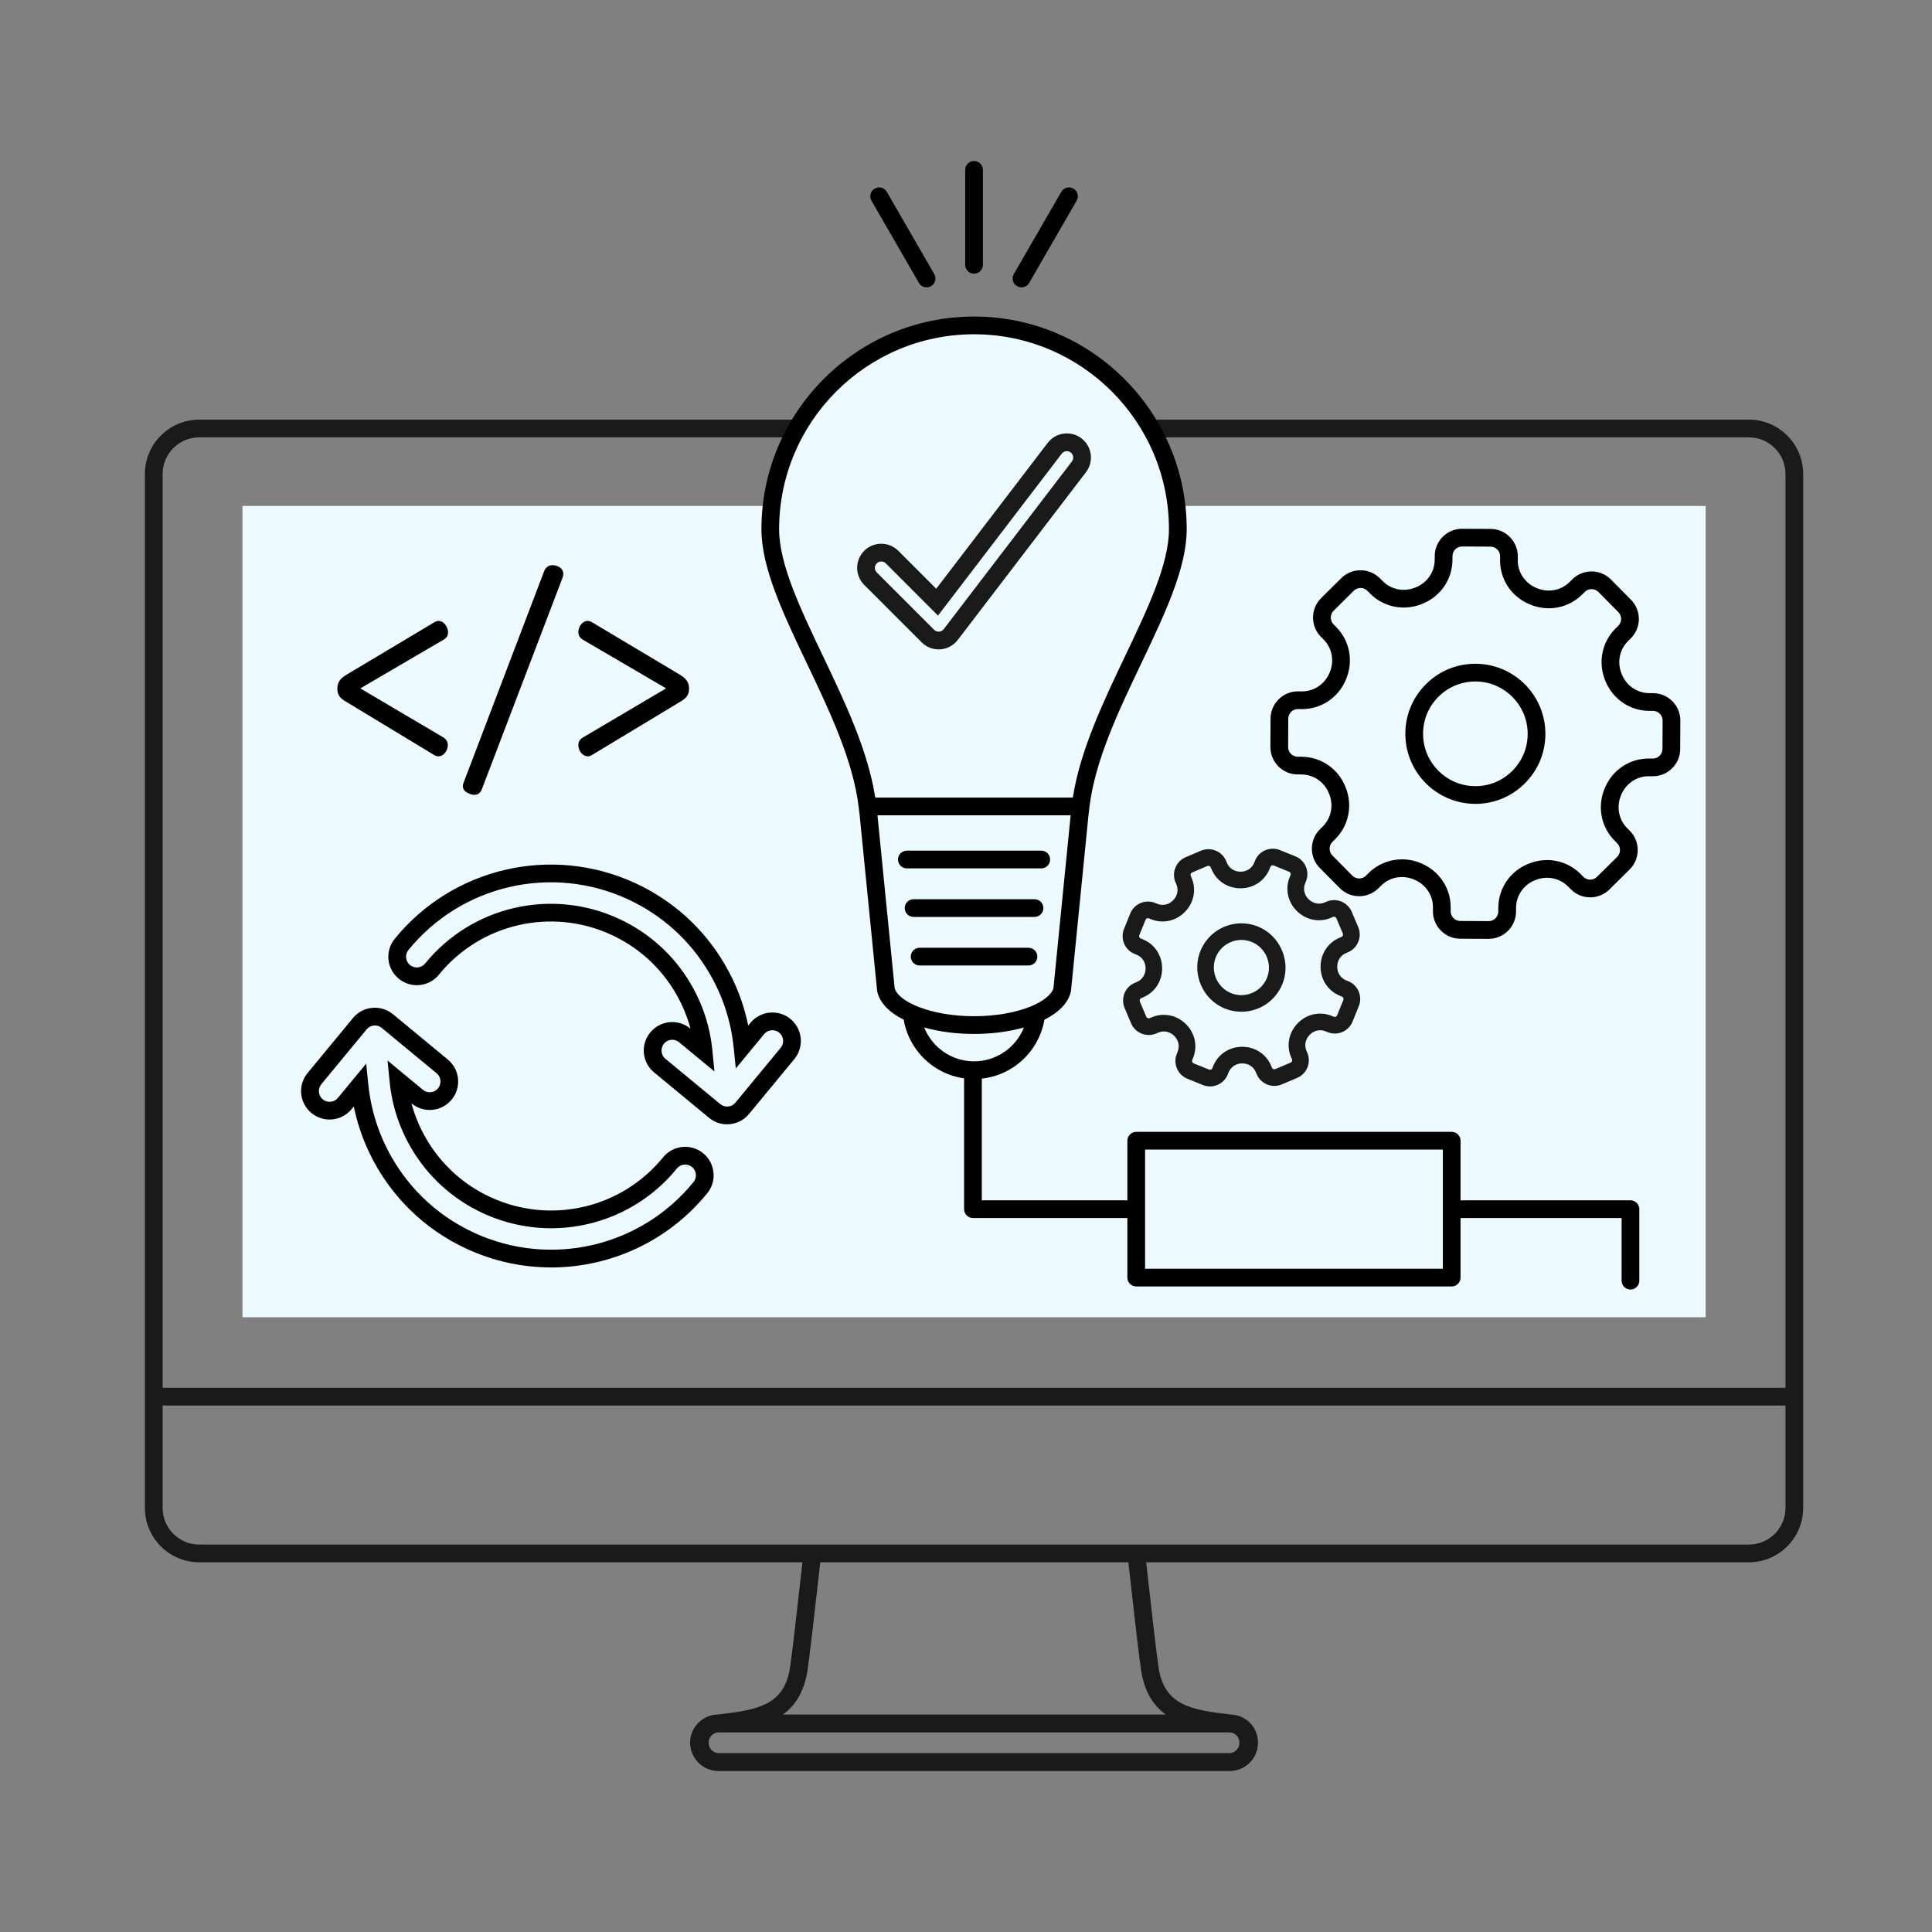<svg width="120" height="120" viewBox="0 0 120 120" fill="none" xmlns="http://www.w3.org/2000/svg">
<rect x="0" y="0" width="120" height="120" fill="#808080" stroke="none"/>
<path d="M108.626 26.064H12.374C10.513 26.064 9 27.578 9 29.439V93.661C9 95.522 10.513 97.036 12.374 97.036H49.842C49.478 100.287 49.169 102.96 49.064 103.61C48.691 105.918 47.072 106.212 44.556 106.493C43.616 106.525 42.863 107.298 42.863 108.246C42.863 109.195 43.648 110 44.616 110H76.382C77.35 110 78.135 109.215 78.135 108.246C78.135 107.278 77.412 106.556 76.497 106.496C76.496 106.496 76.494 106.496 76.494 106.496C73.967 106.215 72.34 105.925 71.967 103.611C71.862 102.964 71.553 100.29 71.189 97.037H108.625C110.485 97.037 111.999 95.523 111.999 93.661V29.439C111.999 27.578 110.485 26.064 108.625 26.064H108.626ZM76.353 107.602C76.701 107.602 76.983 107.884 76.983 108.232V108.261C76.983 108.609 76.701 108.891 76.353 108.891H44.647C44.299 108.891 44.016 108.609 44.016 108.261V108.232C44.016 107.884 44.298 107.602 44.647 107.602H76.353ZM70.882 103.786C71.097 105.118 71.658 105.952 72.403 106.492H48.629C49.374 105.952 49.936 105.117 50.15 103.786C50.259 103.113 50.578 100.361 50.95 97.037H70.083C70.455 100.364 70.774 103.118 70.882 103.786ZM110.9 93.661C110.9 94.916 109.88 95.936 108.626 95.936H12.374C11.12 95.936 10.1 94.915 10.1 93.661V87.3H110.9V93.661ZM110.9 86.2H10.1V29.439C10.1 28.185 11.12 27.165 12.374 27.165H108.626C109.88 27.165 110.899 28.186 110.899 29.439V86.2H110.9Z" fill="#1A1A1A"/>
<path d="M105.942 31.426H15.059V81.817H105.942V31.426Z" fill="#ECF9FF"/>
<path d="M75.154 67.478C75.003 67.478 74.853 67.45 74.709 67.391L73.75 67.002C73.142 66.756 72.849 66.062 73.094 65.454L73.15 65.315C73.284 64.985 73.201 64.606 72.938 64.347L72.924 64.334C72.66 64.072 72.278 63.994 71.95 64.133L71.812 64.191C71.209 64.447 70.51 64.164 70.254 63.56L69.851 62.607C69.595 62.003 69.878 61.303 70.482 61.048L70.62 60.989C70.948 60.851 71.157 60.521 71.154 60.15V60.133C71.151 59.762 70.936 59.438 70.607 59.304L70.469 59.248C70.175 59.129 69.945 58.902 69.821 58.609C69.698 58.316 69.695 57.993 69.814 57.699L70.202 56.739C70.448 56.131 71.143 55.838 71.751 56.084L71.889 56.14C72.218 56.274 72.598 56.191 72.856 55.928L72.87 55.914C73.131 55.65 73.209 55.267 73.071 54.939L73.012 54.802C72.888 54.51 72.886 54.187 73.006 53.892C73.126 53.597 73.352 53.366 73.643 53.242L74.596 52.839C74.888 52.715 75.211 52.713 75.506 52.833C75.801 52.952 76.031 53.178 76.154 53.47L76.213 53.608C76.352 53.936 76.679 54.146 77.051 54.142H77.072C77.44 54.139 77.764 53.924 77.897 53.595L77.953 53.456C78.072 53.163 78.299 52.932 78.592 52.809C78.885 52.685 79.208 52.682 79.502 52.801L80.461 53.19C80.754 53.309 80.985 53.535 81.109 53.828C81.232 54.122 81.235 54.445 81.116 54.739L81.06 54.877C80.927 55.207 81.01 55.587 81.273 55.845L81.287 55.858C81.551 56.12 81.933 56.198 82.261 56.059L82.398 56.001C82.69 55.877 83.013 55.875 83.308 55.995C83.603 56.114 83.833 56.34 83.957 56.632L84.361 57.586C84.616 58.189 84.333 58.889 83.729 59.144L83.592 59.203C83.264 59.342 83.055 59.671 83.058 60.042V60.065C83.06 60.43 83.276 60.754 83.605 60.888L83.743 60.945C84.037 61.064 84.267 61.291 84.391 61.584C84.514 61.877 84.517 62.2 84.398 62.494L84.01 63.453C83.764 64.061 83.069 64.355 82.462 64.109L82.323 64.053C81.993 63.92 81.614 64.003 81.356 64.266L81.342 64.279C81.081 64.543 81.003 64.926 81.141 65.254L81.2 65.392C81.324 65.683 81.326 66.007 81.206 66.302C81.087 66.597 80.86 66.827 80.569 66.95L79.616 67.354C79.012 67.61 78.313 67.326 78.058 66.723L77.999 66.586C77.862 66.26 77.537 66.051 77.17 66.051C77.167 66.051 77.163 66.051 77.161 66.051H77.137C76.772 66.053 76.448 66.269 76.314 66.598L76.259 66.736C76.14 67.03 75.913 67.26 75.62 67.384C75.47 67.448 75.313 67.479 75.155 67.479L75.154 67.478ZM72.285 63.033C72.782 63.033 73.273 63.229 73.648 63.6L73.661 63.612C74.223 64.163 74.397 64.984 74.107 65.703L74.05 65.841C74.018 65.921 74.058 66.015 74.137 66.046L75.096 66.435C75.175 66.467 75.269 66.427 75.301 66.348L75.357 66.21C75.648 65.491 76.345 65.024 77.132 65.019H77.148C77.154 65.019 77.161 65.019 77.167 65.019C77.95 65.019 78.647 65.474 78.947 66.183L79.005 66.32C79.027 66.371 79.068 66.394 79.091 66.403C79.113 66.412 79.159 66.425 79.211 66.403L80.164 66C80.215 65.978 80.238 65.936 80.248 65.914C80.257 65.891 80.269 65.845 80.248 65.793L80.189 65.656C79.887 64.941 80.05 64.116 80.606 63.554L80.618 63.541C81.169 62.98 81.99 62.805 82.708 63.096L82.847 63.152C82.926 63.184 83.02 63.145 83.052 63.065L83.44 62.106C83.472 62.027 83.432 61.932 83.353 61.901L83.215 61.844C82.497 61.554 82.029 60.856 82.024 60.069V60.052C82.017 59.261 82.473 58.555 83.187 58.253L83.324 58.194C83.403 58.161 83.441 58.066 83.408 57.988L83.004 57.035C82.982 56.983 82.941 56.96 82.918 56.951C82.895 56.941 82.849 56.929 82.798 56.951L82.66 57.009C81.946 57.312 81.122 57.148 80.56 56.592L80.547 56.58C79.985 56.029 79.81 55.208 80.101 54.489L80.157 54.351C80.178 54.299 80.165 54.253 80.156 54.23C80.146 54.208 80.122 54.166 80.07 54.146L79.111 53.757C79.06 53.736 79.014 53.749 78.991 53.758C78.968 53.768 78.927 53.792 78.906 53.844L78.85 53.982C78.559 54.701 77.862 55.168 77.075 55.173H77.058C77.052 55.173 77.046 55.173 77.039 55.173C76.256 55.173 75.559 54.718 75.259 54.009L75.201 53.872C75.178 53.82 75.137 53.798 75.115 53.788C75.092 53.779 75.046 53.767 74.994 53.788L74.041 54.192C73.99 54.214 73.967 54.255 73.957 54.278C73.948 54.3 73.936 54.346 73.957 54.398L74.016 54.536C74.318 55.25 74.155 56.075 73.599 56.637L73.588 56.649C73.036 57.212 72.215 57.387 71.497 57.096L71.359 57.039C71.279 57.008 71.185 57.047 71.154 57.126L70.765 58.086C70.745 58.137 70.757 58.183 70.767 58.206C70.776 58.229 70.8 58.27 70.852 58.291L70.99 58.346C71.709 58.637 72.176 59.335 72.181 60.122V60.139C72.189 60.93 71.732 61.636 71.018 61.938L70.881 61.996C70.802 62.029 70.764 62.124 70.797 62.203L71.201 63.156C71.234 63.235 71.328 63.273 71.407 63.24L71.544 63.182C71.782 63.081 72.032 63.032 72.281 63.032L72.285 63.033ZM77.106 62.84C76.723 62.84 76.34 62.761 75.983 62.601C74.712 62.032 74.06 60.552 74.5 59.231C74.745 58.495 75.292 57.894 76 57.583C76.708 57.271 77.52 57.274 78.227 57.59C79.498 58.159 80.15 59.639 79.71 60.96C79.465 61.697 78.918 62.297 78.21 62.609C77.859 62.763 77.483 62.84 77.106 62.84ZM77.105 58.381C76.871 58.381 76.638 58.429 76.415 58.527C75.967 58.724 75.634 59.09 75.478 59.557C75.204 60.381 75.61 61.304 76.404 61.659C76.852 61.86 77.346 61.861 77.795 61.664C78.243 61.466 78.576 61.1 78.732 60.633C79.006 59.81 78.6 58.887 77.806 58.532C77.58 58.431 77.342 58.381 77.105 58.381Z" fill="#1A1A1A"/>
<path d="M92.464 58.314H92.456L90.692 58.305C90.24 58.303 89.815 58.123 89.495 57.801C89.175 57.478 89.001 57.051 89.003 56.598L89.004 56.356C89.008 55.607 88.557 54.935 87.855 54.641L87.822 54.627C87.118 54.329 86.319 54.477 85.787 55.003L85.615 55.174C84.95 55.833 83.873 55.827 83.215 55.162L81.974 53.908C81.655 53.586 81.481 53.159 81.484 52.705C81.486 52.25 81.664 51.824 81.986 51.506L82.158 51.336C82.689 50.81 82.845 50.012 82.554 49.303L82.541 49.27C82.255 48.566 81.586 48.108 80.839 48.104L80.596 48.102C79.661 48.098 78.903 47.332 78.907 46.396L78.916 44.632C78.921 43.698 79.681 42.942 80.614 42.942H80.622L80.865 42.943C80.865 42.943 80.871 42.943 80.873 42.943C81.617 42.943 82.286 42.492 82.578 41.793L82.591 41.76C82.889 41.056 82.741 40.256 82.215 39.725L82.044 39.553C81.726 39.231 81.552 38.804 81.555 38.35C81.557 37.895 81.736 37.47 82.057 37.151L83.31 35.91C83.975 35.251 85.052 35.257 85.711 35.922L85.881 36.094C86.407 36.626 87.205 36.781 87.914 36.49L87.945 36.478C88.65 36.191 89.108 35.523 89.112 34.775L89.114 34.532C89.118 33.599 89.879 32.843 90.811 32.843H90.82L92.584 32.852C93.036 32.854 93.461 33.033 93.781 33.356C94.1 33.679 94.275 34.106 94.273 34.558L94.271 34.801C94.268 35.549 94.719 36.222 95.421 36.516L95.452 36.529C96.158 36.827 96.957 36.68 97.488 36.153L97.66 35.983C97.981 35.664 98.408 35.492 98.863 35.493C99.317 35.495 99.742 35.674 100.06 35.995L101.301 37.249C101.96 37.914 101.955 38.992 101.29 39.65L101.118 39.821C100.586 40.347 100.431 41.145 100.722 41.854L100.734 41.884C101.021 42.591 101.689 43.049 102.437 43.052L102.68 43.054C103.132 43.056 103.557 43.235 103.877 43.558C104.197 43.881 104.371 44.308 104.369 44.76L104.36 46.525C104.358 46.977 104.179 47.402 103.856 47.722C103.536 48.04 103.112 48.215 102.663 48.215H102.654L102.412 48.213C102.412 48.213 102.406 48.213 102.403 48.213C101.659 48.213 100.991 48.664 100.698 49.363L100.686 49.393C100.388 50.1 100.535 50.899 101.061 51.431L101.232 51.603C101.55 51.924 101.724 52.352 101.721 52.806C101.719 53.26 101.541 53.685 101.22 54.004L99.966 55.245C99.301 55.904 98.224 55.899 97.565 55.233L97.395 55.061C96.869 54.529 96.071 54.374 95.362 54.665L95.332 54.677C94.627 54.964 94.169 55.633 94.165 56.38L94.163 56.623C94.159 57.557 93.398 58.312 92.466 58.313L92.464 58.314ZM87.078 53.375C87.472 53.375 87.87 53.453 88.251 53.614L88.279 53.626C89.394 54.092 90.11 55.166 90.104 56.361L90.103 56.604C90.102 56.762 90.164 56.912 90.277 57.026C90.389 57.141 90.539 57.204 90.698 57.204L92.461 57.213H92.464C92.792 57.213 93.059 56.947 93.061 56.618L93.063 56.376C93.069 55.18 93.796 54.113 94.916 53.659L94.943 53.648C96.066 53.187 97.334 53.439 98.175 54.288L98.346 54.46C98.577 54.694 98.956 54.696 99.191 54.464L100.444 53.223C100.557 53.111 100.619 52.961 100.62 52.801C100.621 52.641 100.56 52.49 100.449 52.377L100.278 52.205C99.438 51.356 99.199 50.084 99.671 48.966L99.682 48.939C100.148 47.823 101.223 47.106 102.417 47.113L102.659 47.114C102.821 47.116 102.967 47.053 103.081 46.94C103.196 46.827 103.259 46.678 103.259 46.519L103.268 44.755C103.27 44.425 103.004 44.156 102.674 44.154L102.431 44.153C101.236 44.147 100.17 43.419 99.715 42.299L99.704 42.271C99.243 41.148 99.495 39.879 100.344 39.038L100.516 38.868C100.749 38.636 100.751 38.257 100.52 38.022L99.279 36.768C99.167 36.656 99.017 36.594 98.857 36.592H98.855C98.695 36.592 98.546 36.653 98.434 36.764L98.263 36.934C97.413 37.775 96.142 38.014 95.025 37.542L94.997 37.53C93.882 37.064 93.166 35.99 93.172 34.795L93.173 34.552C93.175 34.223 92.909 33.953 92.579 33.952L90.816 33.943H90.813C90.485 33.943 90.218 34.209 90.216 34.538L90.214 34.781C90.208 35.976 89.481 37.043 88.361 37.497L88.334 37.508C87.211 37.969 85.943 37.718 85.102 36.868L84.931 36.696C84.7 36.462 84.321 36.46 84.086 36.692L82.833 37.934C82.72 38.045 82.658 38.195 82.657 38.355C82.656 38.515 82.717 38.666 82.828 38.779L82.999 38.951C83.839 39.8 84.078 41.072 83.606 42.19L83.595 42.217C83.131 43.328 82.064 44.044 80.876 44.044C80.871 44.044 80.866 44.044 80.86 44.044L80.618 44.042H80.615C80.287 44.042 80.019 44.308 80.017 44.637L80.008 46.401C80.007 46.731 80.273 47.001 80.603 47.002L80.846 47.003C82.041 47.009 83.107 47.737 83.562 48.857L83.573 48.884C84.033 50.008 83.782 51.277 82.933 52.118L82.761 52.288C82.648 52.4 82.586 52.55 82.585 52.71C82.584 52.87 82.644 53.021 82.756 53.134L83.997 54.388C84.229 54.622 84.607 54.624 84.842 54.392L85.014 54.221C85.573 53.667 86.317 53.375 87.078 53.375ZM91.64 49.929C91.59 49.929 91.54 49.929 91.49 49.926C89.205 49.85 87.361 48 87.291 45.714C87.254 44.498 87.707 43.356 88.567 42.498C89.427 41.64 90.568 41.19 91.786 41.23C94.071 41.307 95.915 43.157 95.985 45.443C96.022 46.659 95.569 47.801 94.709 48.659C93.884 49.481 92.8 49.929 91.641 49.929L91.64 49.929ZM91.636 42.329C90.77 42.329 89.959 42.663 89.344 43.277C88.702 43.918 88.363 44.772 88.391 45.681C88.443 47.388 89.82 48.77 91.527 48.827C92.436 48.858 93.29 48.521 93.932 47.88C94.574 47.239 94.913 46.386 94.885 45.476C94.832 43.769 93.455 42.387 91.749 42.33C91.711 42.329 91.674 42.328 91.636 42.328V42.329Z" fill="black"/>
<path d="M34.231 78.722C32.469 78.722 30.688 78.35 29.007 77.577C27.678 76.966 26.483 76.142 25.452 75.128C24.672 74.36 23.994 73.487 23.437 72.535C22.737 71.339 22.247 70.061 21.974 68.724L21.833 68.894C21.533 69.258 21.109 69.484 20.638 69.528C20.169 69.574 19.71 69.432 19.345 69.131C19.305 69.098 19.267 69.063 19.23 69.028C18.572 68.38 18.52 67.355 19.108 66.643L21.921 63.235C22.222 62.871 22.646 62.645 23.116 62.6C23.587 62.556 24.045 62.697 24.41 62.997L27.816 65.812C28.567 66.434 28.674 67.549 28.053 68.3C27.433 69.052 26.317 69.159 25.566 68.538L25.557 68.531C25.764 69.304 26.075 70.046 26.487 70.751C27.418 72.342 28.799 73.593 30.482 74.366C34.203 76.076 38.605 75.056 41.187 71.883C41.484 71.517 41.907 71.289 42.377 71.241C42.846 71.193 43.306 71.33 43.673 71.629C44.039 71.927 44.267 72.35 44.315 72.82C44.363 73.289 44.226 73.749 43.927 74.116C41.495 77.105 37.904 78.724 34.23 78.724L34.231 78.722ZM22.744 66.062L22.878 67.371C23.046 69.004 23.553 70.555 24.386 71.98C24.894 72.848 25.512 73.644 26.223 74.344C27.162 75.269 28.254 76.021 29.466 76.578C34.196 78.751 39.792 77.453 43.075 73.421C43.188 73.282 43.239 73.108 43.221 72.931C43.203 72.754 43.117 72.594 42.979 72.482C42.841 72.369 42.667 72.317 42.49 72.335C42.313 72.353 42.153 72.44 42.041 72.578C40.083 74.984 37.191 76.288 34.233 76.288C32.813 76.288 31.379 75.988 30.025 75.366C28.136 74.498 26.584 73.094 25.539 71.306C24.797 70.039 24.348 68.658 24.203 67.204L24.071 65.874L26.268 67.69C26.552 67.924 26.973 67.884 27.207 67.6C27.441 67.317 27.401 66.895 27.117 66.661L23.71 63.846C23.573 63.733 23.399 63.679 23.222 63.696C23.045 63.713 22.885 63.798 22.771 63.935L19.958 67.344C19.74 67.608 19.76 68.003 20.003 68.243C20.017 68.257 20.032 68.271 20.047 68.283C20.185 68.397 20.358 68.451 20.535 68.433C20.713 68.416 20.873 68.332 20.986 68.194L22.745 66.063L22.744 66.062Z" fill="black"/>
<path d="M45.159 69.832C44.749 69.832 44.356 69.691 44.037 69.427L40.63 66.612C40.59 66.579 40.551 66.544 40.514 66.508C39.857 65.861 39.805 64.836 40.393 64.123C41.013 63.371 42.129 63.265 42.88 63.886L42.889 63.893C42.682 63.12 42.371 62.378 41.959 61.673C41.028 60.082 39.647 58.831 37.964 58.058C34.243 56.347 29.841 57.368 27.259 60.54C26.962 60.906 26.539 61.135 26.069 61.183C25.6 61.231 25.14 61.093 24.773 60.795C24.731 60.76 24.689 60.723 24.649 60.683C23.996 60.04 23.94 59.019 24.52 58.308C28.119 53.886 34.255 52.462 39.44 54.845C41.785 55.923 43.711 57.667 45.011 59.888C45.711 61.084 46.201 62.362 46.474 63.699L46.614 63.529C47.234 62.777 48.35 62.671 49.102 63.292C49.852 63.913 49.959 65.029 49.339 65.78L46.525 69.189C46.225 69.552 45.801 69.778 45.331 69.823C45.273 69.828 45.216 69.831 45.159 69.831L45.159 69.832ZM41.755 64.582C41.563 64.582 41.372 64.665 41.24 64.824C41.022 65.088 41.042 65.484 41.286 65.724C41.3 65.738 41.315 65.751 41.33 65.764L44.737 68.578C44.875 68.692 45.048 68.745 45.225 68.728C45.403 68.711 45.563 68.627 45.676 68.489L48.49 65.081C48.724 64.797 48.684 64.376 48.4 64.141C48.116 63.907 47.695 63.947 47.461 64.231L45.702 66.362L45.568 65.053C45.401 63.42 44.893 61.869 44.06 60.444C42.875 58.419 41.119 56.829 38.98 55.846C34.25 53.672 28.654 54.97 25.371 59.003C25.153 59.271 25.173 59.657 25.42 59.899C25.435 59.914 25.451 59.928 25.467 59.941C25.605 60.054 25.779 60.106 25.956 60.088C26.134 60.07 26.293 59.983 26.405 59.846C29.304 56.285 34.245 55.138 38.423 57.059C40.312 57.927 41.863 59.331 42.908 61.118C43.65 62.387 44.1 63.766 44.244 65.22L44.376 66.55L42.179 64.735C42.055 64.632 41.905 64.582 41.755 64.582Z" fill="black"/>
<path d="M101.271 74.553H90.717V70.852C90.717 70.548 90.471 70.302 90.167 70.302H70.573C70.269 70.302 70.023 70.548 70.023 70.852V74.553H60.982V66.533C60.982 66.229 60.735 65.983 60.432 65.983C60.128 65.983 59.882 66.229 59.882 66.533V75.103C59.882 75.407 60.128 75.653 60.432 75.653H70.023V79.354C70.023 79.658 70.269 79.904 70.573 79.904H90.167C90.471 79.904 90.717 79.658 90.717 79.354V75.653H100.721V79.545C100.721 79.849 100.967 80.095 101.271 80.095C101.575 80.095 101.821 79.849 101.821 79.545V75.103C101.821 74.799 101.575 74.553 101.271 74.553ZM89.617 78.804H71.123V71.403H89.617V78.804Z" fill="black"/>
<path d="M53.93 50.466L55.027 61.477C55.161 62.056 55.752 62.576 56.634 62.964C56.825 64.932 58.482 66.471 60.5 66.471C62.518 66.471 64.176 64.932 64.366 62.964C65.249 62.576 65.839 62.056 65.974 61.477L67.07 50.466H53.93Z" fill="#ECF9FF"/>
<path d="M64.674 53.937H56.326C56.022 53.937 55.776 53.69 55.776 53.386C55.776 53.082 56.022 52.836 56.326 52.836H64.674C64.978 52.836 65.224 53.082 65.224 53.386C65.224 53.69 64.978 53.937 64.674 53.937Z" fill="black"/>
<path d="M64.256 56.952H56.744C56.44 56.952 56.194 56.706 56.194 56.402C56.194 56.098 56.44 55.852 56.744 55.852H64.256C64.56 55.852 64.806 56.098 64.806 56.402C64.806 56.706 64.56 56.952 64.256 56.952Z" fill="black"/>
<path d="M63.881 59.968H57.12C56.816 59.968 56.57 59.721 56.57 59.417C56.57 59.113 56.816 58.867 57.12 58.867H63.881C64.185 58.867 64.431 59.113 64.431 59.417C64.431 59.721 64.185 59.968 63.881 59.968Z" fill="black"/>
<path d="M67.116 50.091C67.827 44.072 73.157 37.441 73.157 32.874C73.157 25.881 67.49 20.212 60.5 20.212C53.51 20.212 47.843 25.881 47.843 32.874C47.843 37.441 53.173 44.071 53.884 50.091H67.116Z" fill="#ECF9FF"/>
<path d="M60.5 19.661C53.218 19.661 47.294 25.588 47.294 32.874C47.294 35.287 48.662 38.156 50.11 41.193C51.527 44.167 52.994 47.242 53.338 50.155L53.395 50.639L54.479 61.532C54.481 61.555 54.485 61.579 54.491 61.602C54.649 62.282 55.213 62.875 56.13 63.334C56.487 65.425 58.31 67.021 60.5 67.021C62.69 67.021 64.513 65.425 64.87 63.334C65.787 62.875 66.351 62.282 66.51 61.602C66.516 61.578 66.52 61.555 66.522 61.532L67.607 50.636L67.664 50.155C68.007 47.242 69.474 44.167 70.892 41.193C72.34 38.156 73.708 35.287 73.708 32.874C73.708 25.588 67.783 19.661 60.501 19.661H60.5ZM60.5 65.921C59.097 65.921 57.895 65.049 57.404 63.818C58.328 64.079 59.399 64.22 60.5 64.22C61.602 64.22 62.672 64.079 63.597 63.818C63.106 65.049 61.904 65.921 60.5 65.921ZM65.431 61.382C65.317 61.78 64.783 62.205 63.991 62.525C63.041 62.908 61.801 63.119 60.5 63.119C57.824 63.119 55.808 62.226 55.57 61.382L54.501 50.641H66.5L65.431 61.381L65.431 61.382ZM69.897 40.719C68.517 43.614 67.092 46.602 66.636 49.54H54.363C53.907 46.602 52.482 43.614 51.101 40.719C49.708 37.797 48.392 35.038 48.392 32.874C48.392 26.195 53.824 20.762 60.499 20.762C67.174 20.762 72.606 26.196 72.606 32.874C72.606 35.038 71.29 37.797 69.897 40.719H69.897Z" fill="black"/>
<path d="M58.3 39.783C58.05 39.783 57.809 39.684 57.63 39.506L54.066 35.94C53.696 35.57 53.696 34.971 54.066 34.601C54.436 34.231 55.035 34.231 55.405 34.601L58.205 37.402L65.511 27.843C65.829 27.428 66.423 27.349 66.838 27.666C67.253 27.984 67.332 28.578 67.014 28.994L59.051 39.412C58.886 39.628 58.634 39.763 58.362 39.782C58.341 39.783 58.32 39.784 58.299 39.784L58.3 39.783Z" fill="#ECF9FF"/>
<path d="M58.3 40.334C57.901 40.334 57.525 40.178 57.242 39.895L53.678 36.329C53.094 35.745 53.094 34.795 53.678 34.211C54.262 33.627 55.211 33.627 55.795 34.211L58.15 36.568L65.075 27.508C65.318 27.19 65.67 26.986 66.067 26.934C66.463 26.881 66.856 26.985 67.173 27.229C67.829 27.73 67.954 28.672 67.453 29.328L59.49 39.746C59.228 40.089 58.831 40.302 58.401 40.331C58.367 40.333 58.334 40.334 58.301 40.334L58.3 40.334ZM54.737 34.874C54.635 34.874 54.533 34.913 54.456 34.99C54.301 35.145 54.301 35.397 54.456 35.552L58.02 39.117C58.101 39.199 58.211 39.24 58.326 39.233C58.441 39.225 58.546 39.169 58.616 39.078L66.579 28.66C66.711 28.486 66.678 28.237 66.504 28.104C66.421 28.039 66.316 28.012 66.211 28.025C66.106 28.039 66.013 28.093 65.948 28.177L58.26 38.236L55.017 34.99C54.94 34.913 54.838 34.874 54.736 34.874H54.737Z" fill="#1A1A1A"/>
<path d="M60.5 16.998C60.196 16.998 59.95 16.752 59.95 16.448V10.55C59.95 10.246 60.196 10 60.5 10C60.804 10 61.05 10.246 61.05 10.55V16.448C61.05 16.752 60.804 16.998 60.5 16.998Z" fill="black"/>
<path d="M63.447 17.848C63.353 17.848 63.259 17.824 63.173 17.774C62.909 17.622 62.819 17.286 62.971 17.022L65.919 11.915C66.071 11.652 66.407 11.562 66.67 11.714C66.933 11.866 67.023 12.202 66.872 12.465L63.924 17.573C63.822 17.749 63.637 17.848 63.447 17.848Z" fill="black"/>
<path d="M57.553 17.848C57.363 17.848 57.178 17.749 57.076 17.573L54.128 12.465C53.976 12.202 54.066 11.866 54.33 11.714C54.593 11.562 54.929 11.652 55.081 11.915L58.029 17.022C58.181 17.286 58.09 17.622 57.827 17.774C57.74 17.824 57.646 17.848 57.553 17.848Z" fill="black"/>
<path d="M27.561 45.817C27.739 45.936 27.814 46.099 27.814 46.278C27.814 46.382 27.784 46.501 27.739 46.605C27.636 46.813 27.458 46.976 27.235 46.976C27.145 46.976 27.042 46.947 26.953 46.887L21.503 43.589C21.132 43.381 20.953 43.173 20.953 42.772C20.953 42.371 21.132 42.148 21.518 41.91L26.968 38.656C27.057 38.597 27.161 38.567 27.235 38.567C27.473 38.567 27.651 38.745 27.74 38.938C27.799 39.042 27.829 39.161 27.829 39.28C27.829 39.458 27.755 39.622 27.562 39.726L22.379 42.757L27.562 45.817H27.561Z" fill="black"/>
<path d="M29.938 48.996C29.848 49.249 29.685 49.368 29.462 49.368C29.373 49.368 29.284 49.353 29.18 49.309C28.913 49.205 28.75 49.056 28.75 48.834C28.75 48.759 28.765 48.685 28.795 48.611L33.799 35.477C33.889 35.239 34.081 35.105 34.319 35.105C34.408 35.105 34.497 35.12 34.587 35.15C34.839 35.239 34.987 35.417 34.987 35.64C34.987 35.715 34.972 35.789 34.943 35.878L29.938 48.997L29.938 48.996Z" fill="black"/>
<path d="M36.19 39.725C35.997 39.606 35.922 39.443 35.922 39.264C35.922 39.161 35.952 39.042 35.997 38.938C36.086 38.744 36.279 38.566 36.501 38.566C36.591 38.566 36.694 38.596 36.783 38.656L42.233 41.909C42.605 42.147 42.798 42.355 42.798 42.771C42.798 43.187 42.605 43.38 42.248 43.588L36.783 46.886C36.694 46.945 36.605 46.976 36.516 46.976C36.278 46.976 36.1 46.812 35.996 46.604C35.951 46.5 35.922 46.381 35.922 46.278C35.922 46.099 35.996 45.936 36.189 45.817L41.373 42.756L36.189 39.725H36.19Z" fill="black"/>
</svg>
